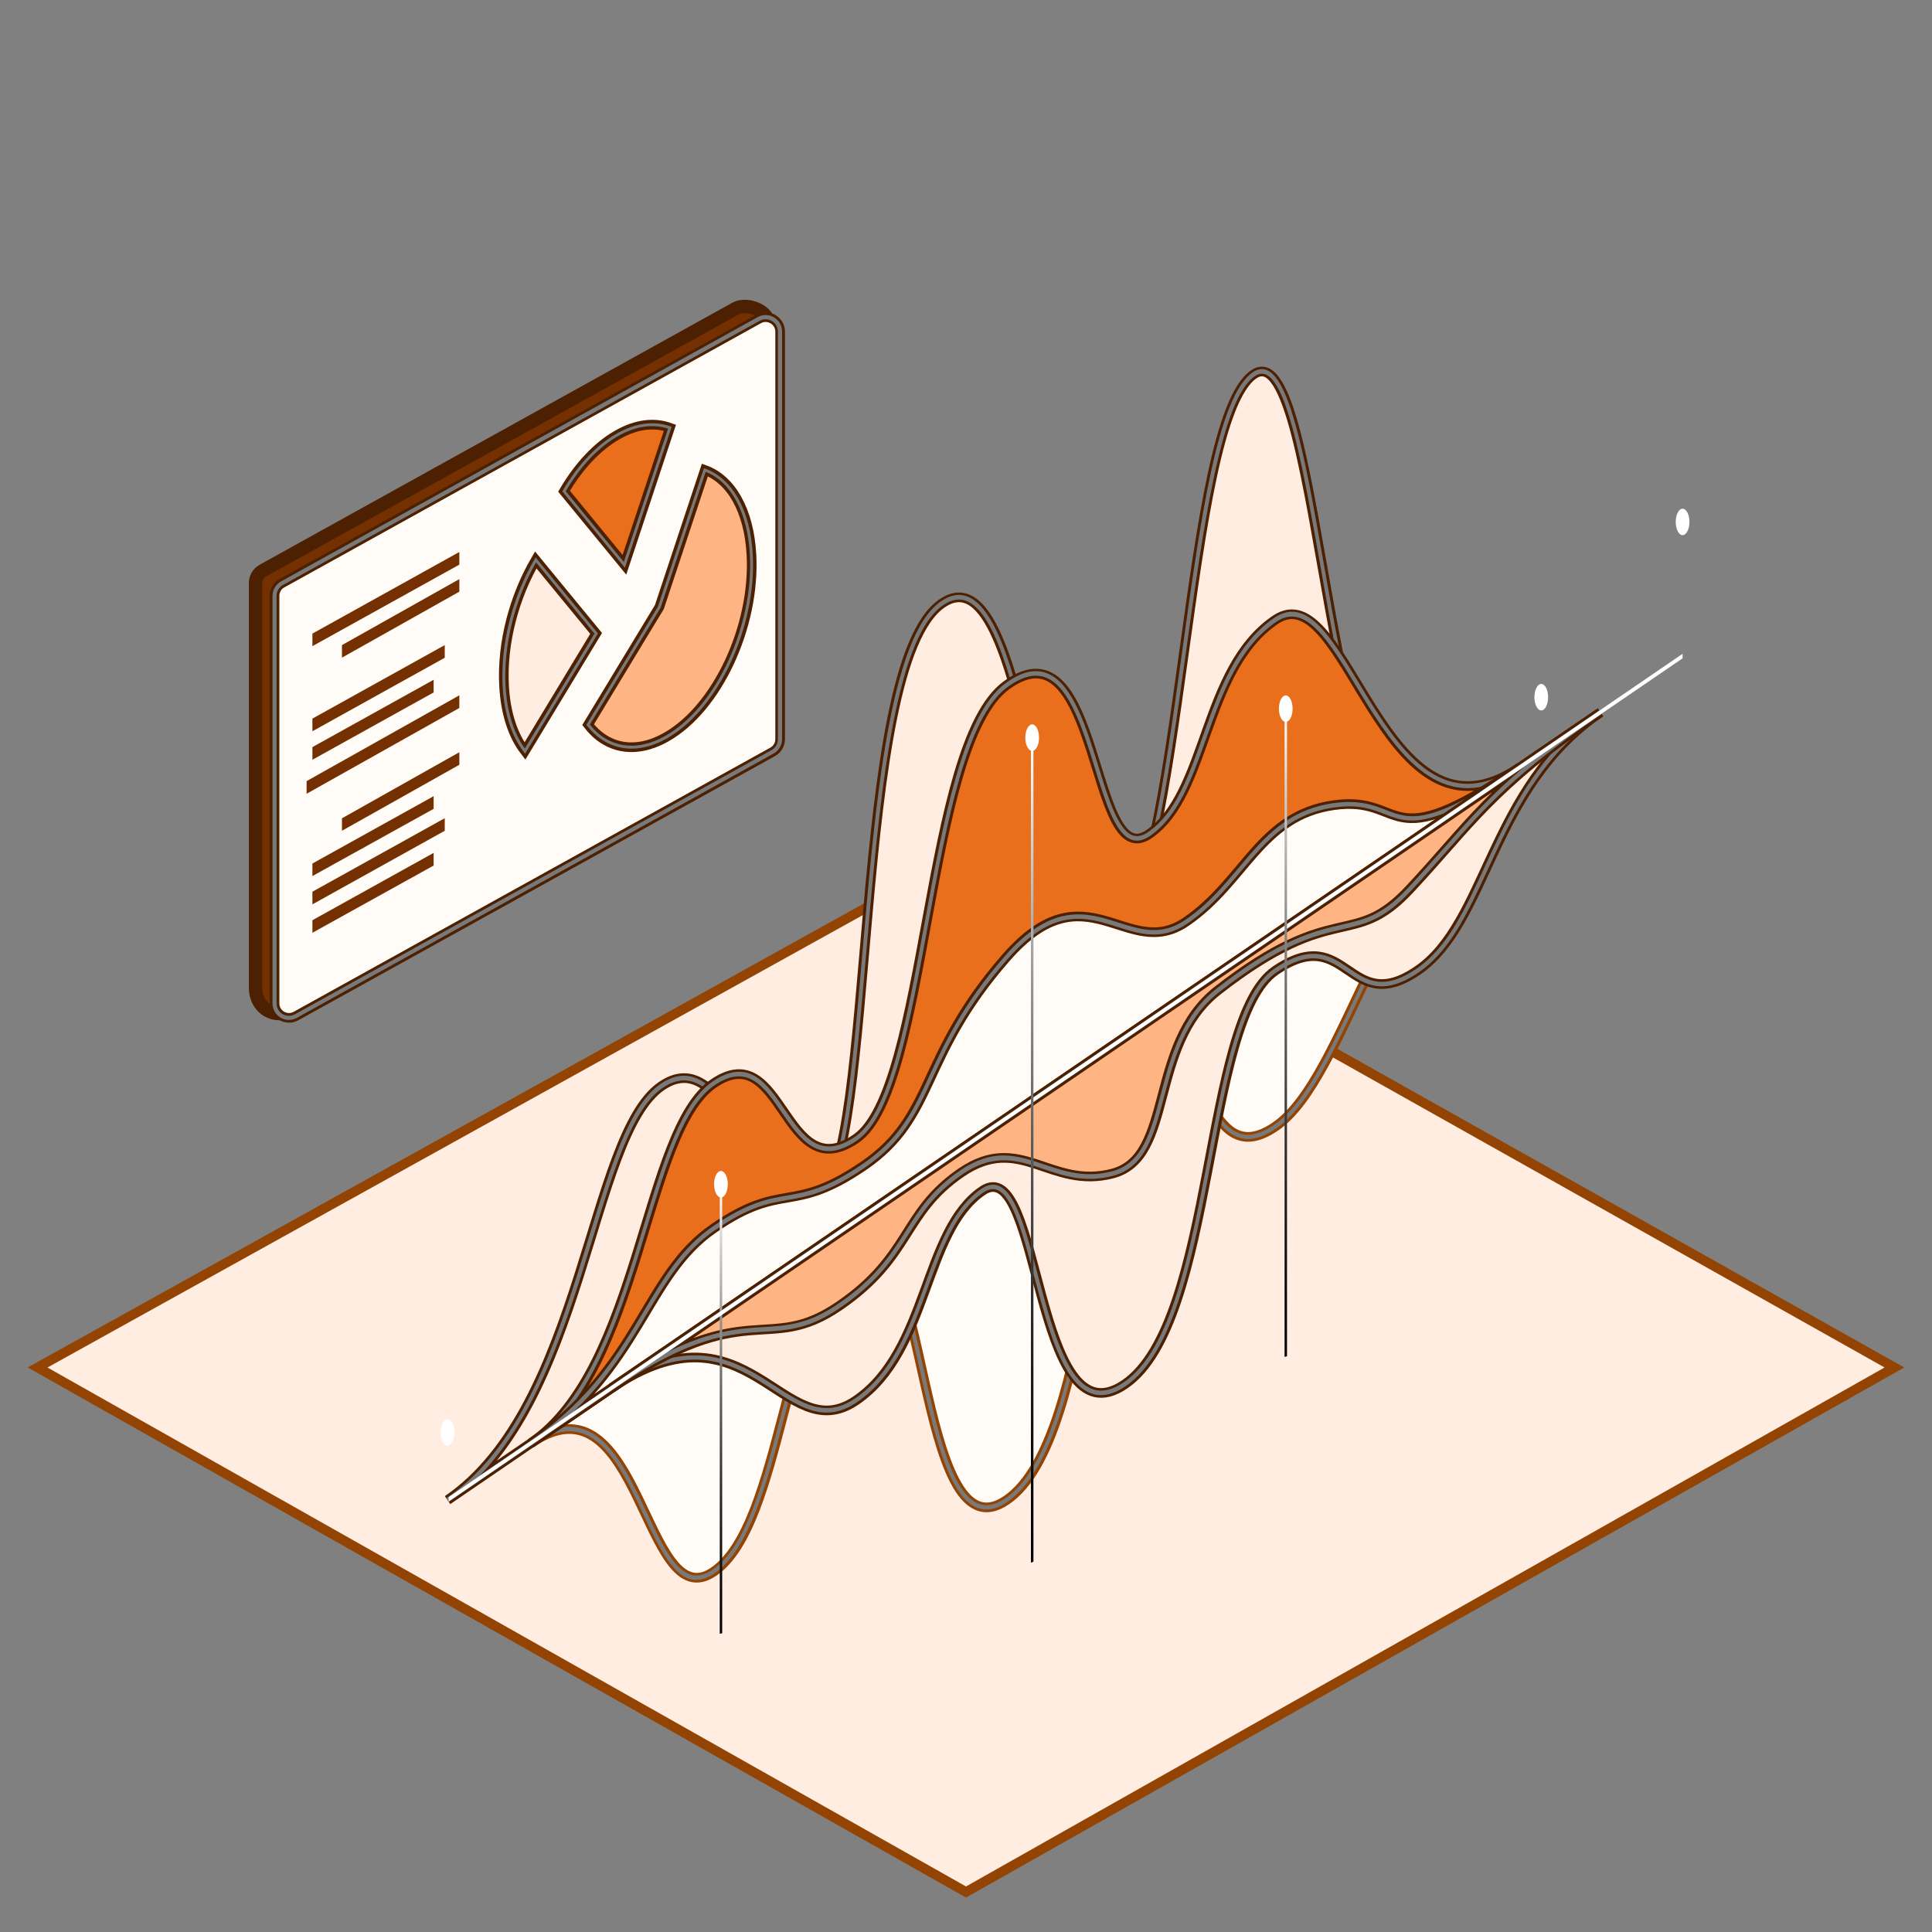 <?xml version="1.0" encoding="utf-8"?>
<!-- Generator: Adobe Illustrator 28.7.1, SVG Export Plug-In . SVG Version: 9.03 Build 54978)  -->
<svg version="1.0" id="Layer_1" xmlns="http://www.w3.org/2000/svg" xmlns:xlink="http://www.w3.org/1999/xlink" x="0px" y="0px"
	 viewBox="0 0 200 200" style="enable-background:new 0 0 200 200;" xml:space="preserve">
<rect x="0" y="0" width="200" height="200" fill="#808080" stroke="none"/>
<style type="text/css">
	.st0{fill:#FFEDE1;stroke:#934302;}
	.st1{fill:#FFFBF7;stroke:#934302;}
	.st2{fill:#797979;}
	.st3{fill:#FFEDE1;stroke:#4C2000;}
	.st4{fill:#EA6F1C;stroke:#4C2000;}
	.st5{fill:#FFFBF7;stroke:#4C2000;}
	.st6{fill:#FFB583;stroke:#4C2000;}
	.st7{fill:url(#SVGID_1_);}
	.st8{fill:#FFFFFF;}
	.st9{fill:url(#SVGID_00000170962153869103478830000015244897656745919148_);}
	.st10{fill:url(#SVGID_00000015313641993632826110000002968312268389266355_);}
	.st11{fill:#753001;stroke:#4C2000;}
	.st12{fill:#753001;}
	.st13{fill:url(#SVGID_00000116217401861483796940000009729184424703319467_);stroke:#4C2000;}
</style>
<g>
	<polygon class="st0" points="100,195.86 3.89,141.56 100.62,87.89 196.11,141.56 	"/>
	<g>
		<g>
			<path class="st1" d="M132.01,116.63c-7.51,5.14-6.95-10.3-13.07-6.11c-6.12,4.18-5.29,38.31-14.74,44.77
				c-9.46,6.47-8.07-30.91-15.58-25.77c-7.51,5.13-7.51,28.24-14.74,33.18c-7.23,4.94-7.51-21.09-18.92-13.3l102.38-69.96
				C143.14,89.13,139.52,111.5,132.01,116.63z"/>
			<g>
				<path class="st2" d="M71.35,163.44c-1.9-0.63-3.28-3.56-4.75-6.67c-1.73-3.67-3.52-7.46-6.35-8.39
					c-1.55-0.51-3.25-0.11-5.21,1.22l-0.19-0.41c0,0,0,0,0,0l102.35-69.95c0.01,0,0.02-0.01,0.02-0.02l0.19,0.41
					c-8.17,5.58-12.72,15.2-16.74,23.68c-2.88,6.07-5.36,11.32-8.57,13.51l0,0c-4.1,2.81-5.94-0.38-7.56-3.18
					c-1.49-2.58-2.77-4.81-5.52-2.93c-2.65,1.81-4.02,9.77-5.47,18.19c-1.85,10.76-3.95,22.95-9.27,26.58
					c-1.22,0.84-2.35,1-3.36,0.5c-2.87-1.44-4.33-8.02-5.75-14.39c-1.28-5.73-2.48-11.14-4.52-12.17c-0.59-0.3-1.23-0.2-1.95,0.29
					c-3.72,2.55-5.61,9.75-7.44,16.73c-1.8,6.86-3.66,13.96-7.31,16.45c-0.65,0.44-1.26,0.66-1.85,0.66
					C71.86,163.56,71.61,163.52,71.35,163.44z M90.81,129c2.22,1.11,3.45,6.63,4.75,12.48c1.39,6.26,2.83,12.73,5.52,14.08
					c0.9,0.45,1.89,0.3,3.02-0.47c5.16-3.53,7.25-15.61,9.08-26.27c1.53-8.9,2.86-16.58,5.66-18.5c3.06-2.09,4.57,0.53,6.03,3.07
					c1.67,2.9,3.25,5.63,7.04,3.04v0c3.12-2.13,5.58-7.32,8.43-13.33c3.2-6.75,7.05-14.88,13.01-20.67l-95.78,65.45
					c0.98-0.26,1.9-0.24,2.78,0.05c2.99,0.99,4.9,5.04,6.59,8.61c1.43,3.02,2.77,5.87,4.51,6.45c0.72,0.24,1.48,0.08,2.32-0.49
					c3.52-2.4,5.35-9.41,7.13-16.19c1.85-7.06,3.76-14.36,7.62-16.99c0.5-0.34,0.99-0.51,1.45-0.51
					C90.26,128.79,90.54,128.86,90.81,129z"/>
			</g>
		</g>
		<g>
			<path class="st3" d="M68.49,112.42c7.51-5.13,10.11,15.78,16.23,11.6c6.12-4.18,3.34-55.09,12.8-61.56
				c9.46-6.46,10.01,39.78,17.53,34.64c7.51-5.13,7.51-53.41,14.74-58.35c7.23-4.94,7.51,54.37,18.92,46.58L46.33,155.29
				C60.52,145.59,60.97,117.55,68.49,112.42z"/>
			<g>
				<path class="st2" d="M46.23,155.08l0.01-0.01c8.14-5.57,11.66-17.03,14.77-27.15c2.23-7.25,4.15-13.51,7.38-15.72
					c4.11-2.8,6.84,1.95,9.26,6.14c2.18,3.77,4.23,7.34,6.98,5.46c2.64-1.81,3.62-13.17,4.65-25.2c1.32-15.34,2.81-32.72,8.14-36.36
					c1.05-0.72,2.05-0.84,2.99-0.37c3.31,1.66,5.28,10.52,7.18,19.08c1.71,7.69,3.32,14.96,5.68,16.14c0.53,0.27,1.09,0.2,1.68-0.21
					c3.71-2.54,5.6-16.22,7.43-29.46c1.88-13.57,3.65-26.39,7.31-28.89c0.55-0.37,1.09-0.42,1.6-0.15c2.46,1.32,4,10.06,5.78,20.17
					c2.04,11.59,4.36,24.72,8.43,26.92c0.97,0.52,1.98,0.4,3.1-0.36l0.19,0.41L46.44,155.48c0,0-0.01,0.01-0.01,0.01L46.23,155.08z
					 M145.35,85.91c-4.26-2.29-6.59-15.55-8.65-27.25c-1.69-9.57-3.28-18.61-5.56-19.84c-0.4-0.21-0.81-0.17-1.25,0.13
					c-3.5,2.39-5.34,15.7-7.12,28.56c-1.85,13.34-3.75,27.14-7.63,29.79c-0.7,0.48-1.38,0.56-2.03,0.23
					c-2.53-1.27-4.17-8.64-5.9-16.45c-1.88-8.46-3.82-17.2-6.95-18.77c-0.83-0.42-1.69-0.3-2.64,0.35c-5.15,3.52-6.64,20.78-7.95,36
					c-1.09,12.68-2.03,23.63-4.85,25.56c-3.06,2.09-5.21-1.65-7.49-5.6c-2.43-4.22-4.95-8.59-8.74-6l0,0c-3.1,2.12-5,8.31-7.2,15.47
					c-2.56,8.32-5.65,18.38-11.71,24.64l97.28-66.48C146.4,86.3,145.86,86.19,145.35,85.91z"/>
			</g>
		</g>
		<g>
			<g>
				<path class="st4" d="M73.87,112.16c7.23-4.94,7.23,10.85,14.74,5.72c7.51-5.13,7.13-40.8,15.58-46.94
					c9.77-7.11,8.62,19.6,14.74,15.42c6.12-4.18,5.56-17.04,13.07-22.18c7.51-5.13,11.13,24.95,25.32,15.26L54.95,149.4
					C66.36,141.6,66.64,117.11,73.87,112.16z"/>
				<g>
					<path class="st2" d="M54.86,149.19C54.86,149.19,54.86,149.19,54.86,149.19L54.86,149.19c6.29-4.31,9.18-13.79,11.74-22.17
						c2.1-6.88,3.91-12.83,7.18-15.07l0,0c3.73-2.54,5.63,0.23,7.46,2.91c1.87,2.73,3.63,5.3,7.28,2.81
						c3.58-2.45,5.33-11.99,7.19-22.1c1.95-10.63,3.97-21.63,8.38-24.84c1.66-1.21,3.09-1.54,4.38-1c2.6,1.08,4,5.61,5.24,9.61
						c1.03,3.33,2.01,6.47,3.45,7.1c0.51,0.22,1.06,0.12,1.68-0.3c2.85-1.95,4.23-5.83,5.69-9.95c1.66-4.67,3.38-9.49,7.38-12.23
						c3.31-2.26,5.83,1.9,8.75,6.72c3.98,6.58,8.5,14.05,16.56,8.54l0.19,0.41L55.06,149.59c0,0-0.01,0-0.01,0.01l0,0L54.86,149.19z
						 M140.35,70.97c-2.81-4.64-5.23-8.65-8.24-6.59c-3.89,2.66-5.58,7.41-7.22,12c-1.49,4.19-2.9,8.15-5.86,10.17
						c-0.72,0.49-1.39,0.6-2.01,0.33c-1.62-0.7-2.62-3.95-3.68-7.38c-1.21-3.9-2.58-8.32-5-9.33c-1.17-0.49-2.49-0.17-4.05,0.96
						c-4.27,3.1-6.27,14-8.21,24.54c-1.88,10.21-3.65,19.86-7.38,22.41c-3.93,2.69-5.89-0.16-7.78-2.92
						c-1.81-2.65-3.53-5.15-6.97-2.8l0,0c-3.14,2.15-4.93,8.02-7.01,14.82c-2.17,7.11-4.58,15.02-9.11,19.96l96.5-65.95
						C147.83,83.31,143.73,76.55,140.35,70.97z"/>
				</g>
			</g>
			<g>
				<path class="st5" d="M73.92,127.13c7.23-4.95,7.97-1.32,15.49-6.45c7.51-5.13,5.64-11.15,14.75-21.56
					c8.29-9.48,12.5,0.48,18.62-3.7c6.12-4.18,7.67-10.99,15.29-12.07c7.62-1.07,5.07,5.77,19.26-3.92L54.95,149.4
					C66.36,141.6,66.69,132.07,73.92,127.13z"/>
				<g>
					<path class="st2" d="M54.86,149.19C54.86,149.19,54.86,149.19,54.86,149.19l0.01-0.01c6.3-4.31,9.21-9.17,11.78-13.46
						c2.02-3.38,3.94-6.58,7.18-8.79l0,0c3.61-2.47,5.67-2.83,7.65-3.17c2-0.35,4.08-0.71,7.84-3.28c3.88-2.65,5.23-5.54,6.93-9.19
						c1.52-3.27,3.42-7.34,7.78-12.33c4.93-5.63,8.55-4.48,11.74-3.46c2.29,0.73,4.45,1.42,6.93-0.27c2.33-1.59,3.98-3.56,5.58-5.46
						c2.58-3.07,5.01-5.96,9.78-6.63c2.63-0.37,4.1,0.2,5.39,0.7c2.52,0.98,4.51,1.75,13.8-4.59l0.19,0.41L55.07,149.59
						c-0.01,0-0.01,0.01-0.02,0.01l0,0L54.86,149.19z M143.32,84.27c-1.31-0.51-2.67-1.04-5.22-0.68c-4.63,0.65-7.02,3.49-9.55,6.5
						c-1.62,1.93-3.3,3.92-5.67,5.54c-2.61,1.78-4.85,1.07-7.22,0.32c-3.24-1.03-6.6-2.1-11.37,3.35
						c-4.32,4.94-6.12,8.81-7.71,12.22c-1.73,3.72-3.1,6.65-7.07,9.37c-3.82,2.61-5.93,2.98-7.97,3.33
						c-2.04,0.35-3.96,0.69-7.51,3.12l0,0c-3.17,2.16-4.97,5.17-7.06,8.66c-1.91,3.2-4.02,6.71-7.56,10.09l91.45-62.5
						C146.7,85.59,145.09,84.96,143.32,84.27z"/>
				</g>
			</g>
			<g>
				<path class="st3" d="M146.76,100.46c-7.23,4.94-7.23-5.11-14.74,0.02c-7.51,5.13-6.12,36.35-15.58,42.82
					c-9.46,6.46-8.62-24.21-14.74-20.03c-6.12,4.18-5.56,16.56-13.08,21.7c-7.51,5.13-11.13-10.96-25.32-1.27l102.38-69.96
					C154.27,81.52,153.99,95.51,146.76,100.46z"/>
				<g>
					<path class="st2" d="M80.02,143.87c-3.99-2.59-8.51-5.52-16.63,0.03l-0.19-0.41l102.38-69.96l0.19,0.41
						c-6.3,4.31-9.2,10.55-11.75,16.06c-2.1,4.53-3.91,8.44-7.17,10.67v0c-3.68,2.51-5.58,1.22-7.41-0.03
						c-1.87-1.27-3.64-2.48-7.34,0.05c-3.46,2.37-5.02,10.52-6.66,19.16c-1.89,9.92-3.84,20.19-8.92,23.65
						c-1.4,0.96-2.69,1.17-3.82,0.64c-2.8-1.31-4.24-6.74-5.64-12c-1.12-4.21-2.18-8.18-3.75-8.92c-0.47-0.22-0.97-0.14-1.53,0.24
						c-2.85,1.94-4.23,5.73-5.69,9.73c-1.66,4.54-3.38,9.23-7.38,11.97c-1.12,0.76-2.15,1.07-3.14,1.07
						C83.68,146.24,81.94,145.11,80.02,143.87z M103.46,122.79c1.75,0.82,2.78,4.71,3.98,9.21c1.31,4.91,2.78,10.48,5.41,11.7
						c1.03,0.48,2.17,0.28,3.49-0.61c4.93-3.37,6.86-13.53,8.73-23.35c1.66-8.74,3.23-16.99,6.85-19.46
						c3.89-2.66,5.84-1.33,7.72-0.05c1.82,1.24,3.54,2.41,7.02,0.03c3.16-2.16,4.95-6.02,7.02-10.49c2.03-4.38,4.27-9.22,8.26-13.21
						l-94.72,64.73c5.93-2.4,9.79,0.09,12.99,2.17c2.81,1.82,5.24,3.4,8.31,1.3c3.89-2.66,5.58-7.28,7.22-11.75
						c1.49-4.08,2.9-7.93,5.86-9.95c0.41-0.28,0.81-0.42,1.2-0.42C103.02,122.64,103.24,122.69,103.46,122.79z"/>
				</g>
			</g>
			<g>
				<path class="st6" d="M145.92,92.06c-5.93,6.34-7.66,0.94-19.86,10.47c-7.25,5.66-4.44,17.25-10.88,18.95
					c-6.45,1.69-9.54-4.28-15.67-0.1c-6.12,4.18-5.12,8.67-12.64,13.81c-7.51,5.13-9.38-1.19-23.57,8.51l102.38-69.96
					C154.27,81.52,152.15,85.4,145.92,92.06z"/>
				<g>
					<path class="st2" d="M63.2,143.49l102.38-69.96l0.19,0.41c-8.85,6.05-12.02,9.64-16.03,14.2c-1.14,1.29-2.31,2.62-3.7,4.1l0,0
						c-2.78,2.97-4.68,3.41-7.07,3.96c-2.8,0.64-6.28,1.44-12.81,6.54c-3.53,2.76-4.65,6.99-5.63,10.72
						c-1.05,3.96-1.95,7.38-5.32,8.26c-2.89,0.76-5.08,0.01-7.21-0.71c-2.6-0.88-5.05-1.71-8.4,0.58c-2.87,1.96-4.15,3.99-5.51,6.13
						c-1.54,2.43-3.14,4.95-7.12,7.67c-3.2,2.19-5.39,2.32-7.92,2.47c-3.51,0.21-7.48,0.45-15.65,6.03L63.2,143.49z M108.11,120.55
						c2.08,0.7,4.23,1.43,7.02,0.7c3.15-0.83,4.02-4.13,5.03-7.95c1.01-3.81,2.15-8.12,5.79-10.97c6.6-5.15,10.12-5.96,12.95-6.61
						c2.43-0.56,4.19-0.96,6.89-3.84h0c1.38-1.48,2.55-2.81,3.69-4.1c2.46-2.79,4.71-5.35,8.31-8.4l-88.58,60.53
						c4.52-2.21,7.39-2.38,9.82-2.53c2.48-0.15,4.62-0.28,7.74-2.41c3.91-2.67,5.48-5.15,7-7.55c1.39-2.19,2.69-4.25,5.63-6.26
						c1.69-1.15,3.15-1.55,4.51-1.55C105.38,119.63,106.73,120.08,108.11,120.55z"/>
				</g>
			</g>
		</g>
		
			<linearGradient id="SVGID_1_" gradientUnits="userSpaceOnUse" x1="577.76" y1="169.131" x2="577.76" y2="122.907" gradientTransform="matrix(-1 0 0 1 652.393 0)">
			<stop  offset="0" style="stop-color:#000000"/>
			<stop  offset="0.09" style="stop-color:#060606"/>
			<stop  offset="0.217" style="stop-color:#191919"/>
			<stop  offset="0.364" style="stop-color:#373737"/>
			<stop  offset="0.528" style="stop-color:#606060"/>
			<stop  offset="0.705" style="stop-color:#969696"/>
			<stop  offset="0.891" style="stop-color:#D6D6D6"/>
			<stop  offset="1" style="stop-color:#FFFFFF"/>
		</linearGradient>
		<polygon class="st7" points="74.76,169.07 74.51,169.13 74.51,122.97 74.76,122.91 		"/>
		<polygon class="st8" points="174.18,68.15 46.44,155.44 46.44,154.98 174.18,67.68 		"/>
		<path class="st8" d="M74.63,121.22c0.39,0,0.71,0.61,0.71,1.37c0,0.76-0.32,1.37-0.71,1.37c-0.39,0-0.71-0.61-0.71-1.37
			C73.92,121.83,74.24,121.22,74.63,121.22z"/>
		
			<linearGradient id="SVGID_00000067207399033679197800000009390325093305296005_" gradientUnits="userSpaceOnUse" x1="545.543" y1="161.768" x2="545.543" y2="76.685" gradientTransform="matrix(-1 0 0 1 652.393 0)">
			<stop  offset="0" style="stop-color:#000000"/>
			<stop  offset="0.09" style="stop-color:#060606"/>
			<stop  offset="0.217" style="stop-color:#191919"/>
			<stop  offset="0.364" style="stop-color:#373737"/>
			<stop  offset="0.528" style="stop-color:#606060"/>
			<stop  offset="0.705" style="stop-color:#969696"/>
			<stop  offset="0.891" style="stop-color:#D6D6D6"/>
			<stop  offset="1" style="stop-color:#FFFFFF"/>
		</linearGradient>
		<polygon style="fill:url(#SVGID_00000067207399033679197800000009390325093305296005_);" points="106.98,161.66 106.72,161.77 
			106.72,76.8 106.98,76.69 		"/>
		<path class="st8" d="M106.85,74.99c0.39,0,0.71,0.61,0.71,1.37c0,0.76-0.32,1.37-0.71,1.37c-0.39,0-0.71-0.61-0.71-1.37
			C106.14,75.61,106.46,74.99,106.85,74.99z"/>
		
			<linearGradient id="SVGID_00000075857810260413388630000005441779178970260655_" gradientUnits="userSpaceOnUse" x1="519.293" y1="140.471" x2="519.293" y2="73.684" gradientTransform="matrix(-1 0 0 1 652.393 0)">
			<stop  offset="0" style="stop-color:#000000"/>
			<stop  offset="0.09" style="stop-color:#060606"/>
			<stop  offset="0.217" style="stop-color:#191919"/>
			<stop  offset="0.364" style="stop-color:#373737"/>
			<stop  offset="0.528" style="stop-color:#606060"/>
			<stop  offset="0.705" style="stop-color:#969696"/>
			<stop  offset="0.891" style="stop-color:#D6D6D6"/>
			<stop  offset="1" style="stop-color:#FFFFFF"/>
		</linearGradient>
		<polygon style="fill:url(#SVGID_00000075857810260413388630000005441779178970260655_);" points="133.23,140.39 132.98,140.47 
			132.98,73.77 133.23,73.68 		"/>
		<path class="st8" d="M133.1,71.99c0.39,0,0.71,0.61,0.71,1.37c0,0.76-0.32,1.37-0.71,1.37c-0.39,0-0.71-0.61-0.71-1.37
			C132.39,72.61,132.71,71.99,133.1,71.99z"/>
		<path class="st8" d="M159.55,70.8c0.39,0,0.71,0.61,0.71,1.37c0,0.76-0.32,1.37-0.71,1.37c-0.39,0-0.71-0.61-0.71-1.37
			C158.85,71.41,159.16,70.8,159.55,70.8z"/>
		<path class="st8" d="M174.18,52.66c0.39,0,0.71,0.61,0.71,1.37c0,0.75-0.32,1.37-0.71,1.37c-0.39,0-0.71-0.61-0.71-1.37
			C173.47,53.28,173.79,52.66,174.18,52.66z"/>
		<path class="st8" d="M46.33,146.92c0.39,0,0.71,0.61,0.71,1.37c0,0.75-0.32,1.37-0.71,1.37c-0.39,0-0.71-0.61-0.71-1.37
			C45.62,147.53,45.94,146.92,46.33,146.92z"/>
	</g>
	<g>
		<g>
			<path class="st11" d="M76.17,31.92L27.22,59.06c-0.47,0.26-0.76,0.76-0.76,1.29v41.87c0,2.3,2.14,3.08,3.13,2.54l48.02-28.38
				c0.47-0.26,0.76-0.76,0.76-1.3l1.37-40.96C79.74,31.9,77.16,31.37,76.17,31.92z"/>
			<path class="st11" d="M27.61,104.77c-0.86-0.51-1.35-1.43-1.35-2.54V60.36c0-0.61,0.33-1.17,0.86-1.46l48.96-27.14
				c0.67-0.37,1.8-0.28,2.63,0.21c0.79,0.47,1.23,1.23,1.23,2.17l-1.37,40.95c0,0.61-0.33,1.17-0.86,1.46l-48.03,28.38
				c-0.23,0.13-0.51,0.19-0.81,0.19C28.46,105.12,28.01,105,27.61,104.77z M76.27,32.09L27.31,59.23c-0.41,0.23-0.66,0.66-0.66,1.12
				v41.87c0,1.33,0.73,1.95,1.16,2.21c0.57,0.34,1.25,0.4,1.68,0.16l48.03-28.38c0.41-0.23,0.66-0.66,0.66-1.13l1.37-40.95
				c0-1.01-0.56-1.55-1.04-1.83c-0.45-0.27-0.97-0.38-1.42-0.38C76.76,31.92,76.47,31.98,76.27,32.09z"/>
		</g>
		<g>
			<path class="st5" d="M78.53,33.02L29.19,60.37c-0.48,0.26-0.77,0.76-0.77,1.3v42.2c0,1.14,1.22,1.86,2.22,1.31l49.35-27.35
				c0.47-0.26,0.77-0.76,0.77-1.31v-42.2C80.75,33.19,79.53,32.47,78.53,33.02z"/>
			<g>
				<path class="st2" d="M29.05,105.35c-0.53-0.31-0.84-0.86-0.84-1.47v-42.2c0-0.62,0.34-1.19,0.88-1.49l49.34-27.36
					c0.53-0.3,1.17-0.29,1.69,0.02c0.53,0.31,0.84,0.86,0.84,1.47v42.2c0,0.62-0.34,1.19-0.88,1.49l-49.34,27.35
					c-0.26,0.14-0.54,0.22-0.83,0.22C29.61,105.59,29.32,105.51,29.05,105.35z M78.64,33.21L29.29,60.56
					c-0.41,0.22-0.66,0.65-0.66,1.12v42.2c0,0.46,0.24,0.87,0.63,1.1c0.39,0.23,0.87,0.24,1.27,0.02l49.34-27.35
					c0.41-0.23,0.66-0.66,0.66-1.12v-42.2c0-0.46-0.24-0.87-0.63-1.1c-0.2-0.12-0.42-0.18-0.65-0.18
					C79.05,33.04,78.83,33.1,78.64,33.21z"/>
			</g>
		</g>
		<g>
			<path class="st6" d="M60.88,75.02c1.91,2.47,4.87,3.11,8.09,1.28c5.27-2.98,9.22-11.42,8.82-18.86
				c-0.25-4.66-2.14-7.82-4.82-8.79l-4.71,14.19L60.88,75.02z"/>
			<g>
				<path class="st2" d="M60.76,75.11l-0.06-0.08l7.41-12.23l4.76-14.33l0.14,0.05c2.84,1.03,4.68,4.36,4.92,8.92
					c0.4,7.47-3.59,16-8.89,19c-1.26,0.71-2.5,1.06-3.67,1.06C63.59,77.49,61.98,76.69,60.76,75.11z M68.38,62.92l-7.32,12.09
					c1.93,2.42,4.85,2.86,7.83,1.16c5.22-2.95,9.14-11.35,8.74-18.73c-0.23-4.36-1.94-7.56-4.58-8.6L68.38,62.92z"/>
			</g>
		</g>
		<g>
			<path class="st3" d="M52.18,70.97c0.15,2.89,0.94,5.21,2.16,6.78l7.37-12.18l-6.25-7.61C53.25,61.74,51.94,66.54,52.18,70.97z"/>
			<g>
				<path class="st2" d="M54.22,77.84c-1.28-1.66-2.04-4.03-2.19-6.86c-0.23-4.27,1.01-9.17,3.31-13.09l0.11-0.18l6.38,7.78
					l0.07,0.08l-7.54,12.45L54.22,77.84z M55.49,58.22c-2.2,3.85-3.38,8.59-3.16,12.74l0,0c0.14,2.67,0.83,4.92,2,6.53l7.21-11.9
					L55.49,58.22z"/>
			</g>
		</g>
		<g>
			<path class="st4" d="M58.39,50.85l6.25,7.62l4.71-14.19c-1.6-0.58-3.46-0.39-5.42,0.73C61.8,46.21,59.89,48.3,58.39,50.85z"/>
			<g>
				<path class="st2" d="M58.21,50.87l0.05-0.09c1.57-2.68,3.51-4.72,5.59-5.9c1.94-1.1,3.85-1.35,5.55-0.74l0.13,0.05l-4.84,14.58
					L58.21,50.87z M63.99,45.14c-2.01,1.14-3.89,3.11-5.43,5.71l6.02,7.33l4.58-13.8C67.58,43.85,65.8,44.11,63.99,45.14z"/>
			</g>
		</g>
		<g>
			<polygon class="st12" points="46.04,66.78 46.04,68.09 32.34,75.7 32.34,74.39 			"/>
			<polygon class="st12" points="44.89,70.37 44.89,71.68 32.34,78.65 32.34,77.34 			"/>
			<polygon class="st12" points="32.34,65.59 32.34,66.89 47.55,58.45 47.55,57.14 			"/>
			<polygon class="st12" points="35.4,66.78 35.4,68.08 47.55,61.25 47.55,59.95 			"/>
			<polygon class="st12" points="46.04,84.7 46.04,86 32.34,93.62 32.34,92.31 			"/>
			<polygon class="st12" points="44.89,88.29 44.89,89.6 32.34,96.56 32.34,95.26 			"/>
			<polygon class="st12" points="44.89,82.42 44.89,83.73 32.34,90.69 32.34,89.39 			"/>
			<polygon class="st12" points="31.74,80.86 31.74,82.17 47.55,73.29 47.55,71.98 			"/>
			<polygon class="st12" points="35.4,84.71 35.4,86 47.55,79.17 47.55,77.87 			"/>
		</g>
	</g>
</g>
<rect x="241.5" y="-64.5" class="st5" width="338" height="95"/>
<rect x="241.5" y="62.5" class="st3" width="338" height="95"/>
<rect x="241.5" y="185.5" class="st6" width="338" height="95"/>
<rect x="241.5" y="308.5" class="st4" width="338" height="95"/>
<rect x="241.5" y="430.5" class="st11" width="338" height="95"/>
<linearGradient id="SVGID_00000041275398079608515270000009566651453593227429_" gradientUnits="userSpaceOnUse" x1="241.5" y1="598" x2="579.5" y2="598">
	<stop  offset="0" style="stop-color:#FFFBF7"/>
	<stop  offset="0.47" style="stop-color:#FFFFFF"/>
	<stop  offset="0.475" style="stop-color:#753001"/>
	<stop  offset="0.499" style="stop-color:#FFFFFF"/>
	<stop  offset="0.499" style="stop-color:#FFFFFF"/>
	<stop  offset="0.519" style="stop-color:#753001"/>
</linearGradient>
<rect x="241.5" y="550.5" style="fill:url(#SVGID_00000041275398079608515270000009566651453593227429_);stroke:#4C2000;" width="338" height="95"/>
</svg>

